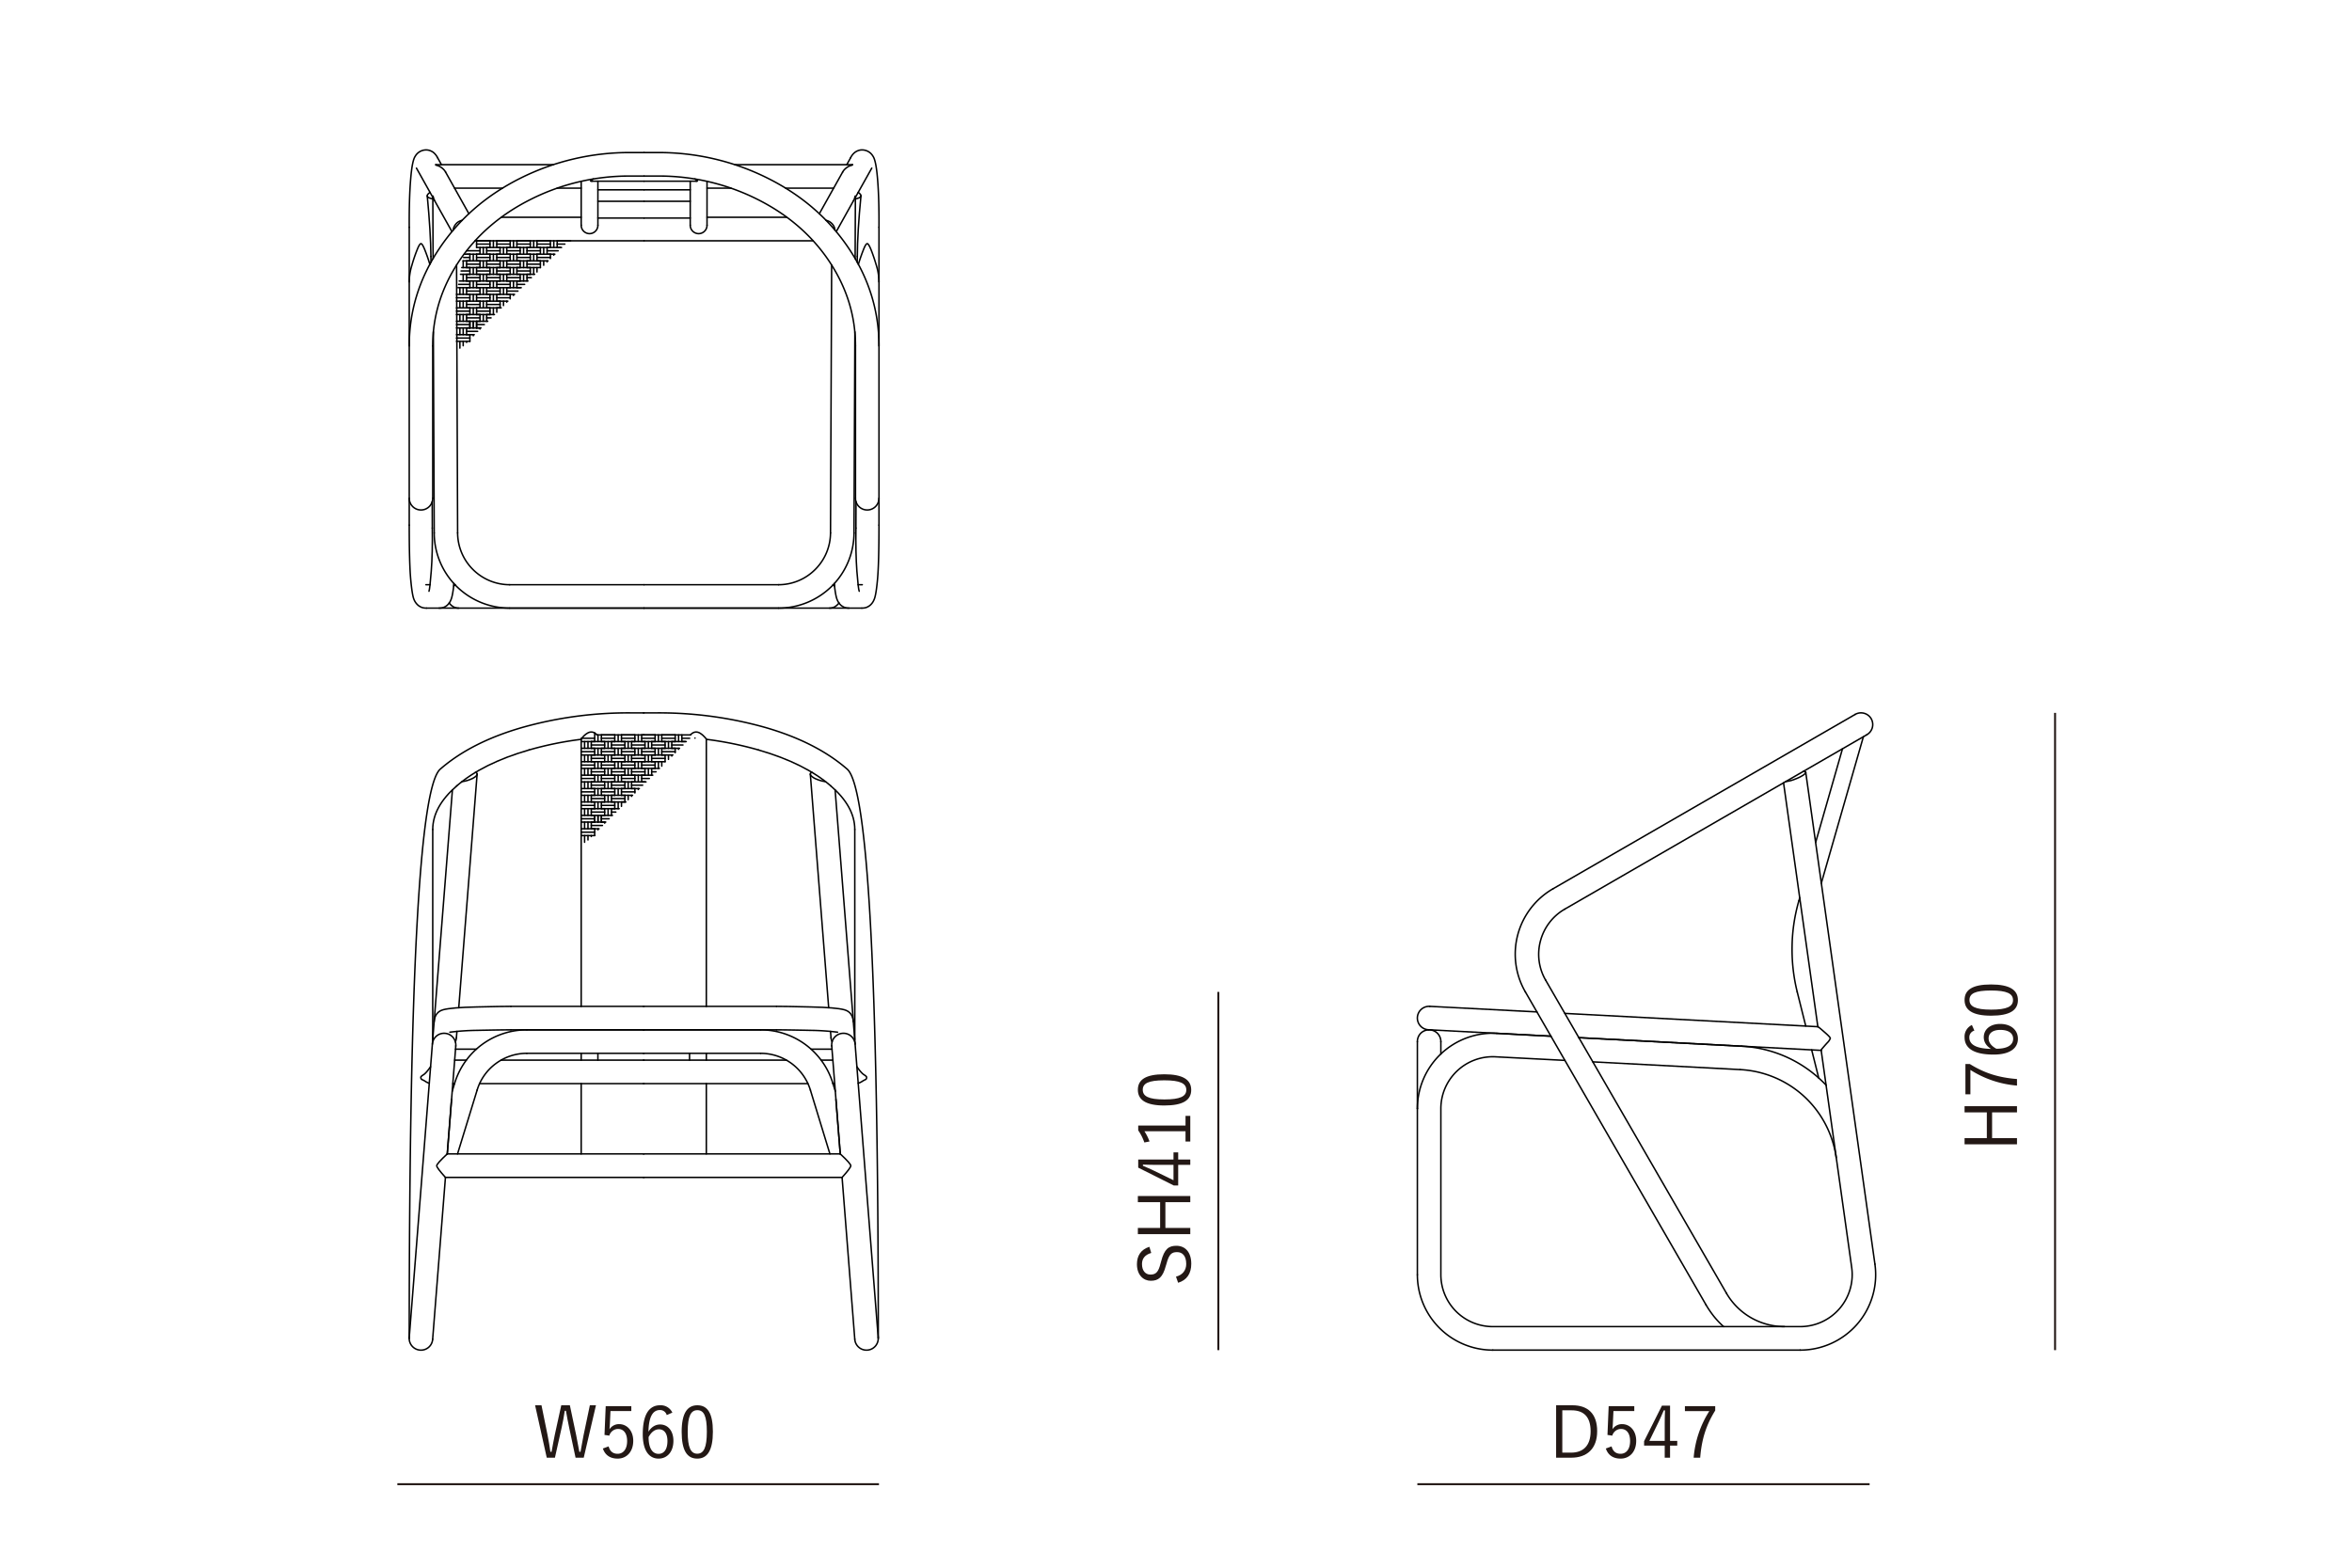<?xml version="1.0" encoding="UTF-8"?> <svg xmlns="http://www.w3.org/2000/svg" id="レイヤー_1" data-name="レイヤー 1" viewBox="0 0 1499.999 1000"><defs><style>.cls-1,.cls-2{fill:none;}.cls-1{stroke:#000;stroke-linecap:round;stroke-linejoin:round;stroke-width:0.945px;}.cls-2{stroke:#231815;stroke-miterlimit:10;stroke-width:1.26px;}.cls-3{fill:#231815;}</style></defs><line class="cls-1" x1="276.922" y1="340.01" x2="276.367" y2="211.697"></line><line class="cls-1" x1="276.2" y1="164.969" x2="276.034" y2="125.897"></line><path class="cls-1" d="M276.922,340.01a48.054,48.054,0,0,0,14.152,33.909h0a48.243,48.243,0,0,0,33.964,13.985h0"></path><line class="cls-1" x1="410.727" y1="387.904" x2="325.039" y2="387.904"></line><line class="cls-1" x1="291.851" y1="339.954" x2="291.185" y2="169.13"></line><path class="cls-1" d="M291.851,339.954a33.07,33.07,0,0,0,9.767,23.309h0a33.13,33.13,0,0,0,23.421,9.713h0"></path><line class="cls-1" x1="410.727" y1="372.975" x2="325.039" y2="372.975"></line><line class="cls-1" x1="303.007" y1="153.591" x2="410.727" y2="153.591"></line><line class="cls-1" x1="319.822" y1="138.606" x2="370.658" y2="138.606"></line><path class="cls-1" d="M275.978,220.632q0-28.748,16.705-53.889,16.76-25.085,46.119-39.736a139.305,139.305,0,0,1,63.379-14.707h8.546"></path><path class="cls-1" d="M260.994,220.632q0-33.298,19.091-61.935,19.092-28.637,51.781-45.009a155.06,155.06,0,0,1,70.316-16.372h8.546"></path><line class="cls-1" x1="260.994" y1="144.989" x2="260.994" y2="334.959"></line><path class="cls-1" d="M260.994,334.959q0,24.363.944,34.687.943,10.322,2.164,12.93a9.578,9.578,0,0,0,2.663,3.608,8.778,8.778,0,0,0,2.553,1.388h0a10.128,10.128,0,0,0,2.664.333h0"></path><line class="cls-1" x1="271.983" y1="387.904" x2="410.727" y2="387.904"></line><path class="cls-1" d="M289.52,372.254q-.832,8.046-1.998,10.488a8.769,8.769,0,0,1-2.442,3.441,8.089,8.089,0,0,1-2.498,1.388h0a9.287,9.287,0,0,1-2.553.333h0"></path><line class="cls-1" x1="275.978" y1="220.632" x2="275.978" y2="317.809"></line><path class="cls-1" d="M260.994,317.809a7.492,7.492,0,0,0,7.493,7.492h0a7.492,7.492,0,0,0,7.492-7.492h0"></path><line class="cls-1" x1="275.646" y1="320.03" x2="275.7" y2="336.846"></line><path class="cls-1" d="M275.7,336.846q.222,15.873-.665,27.416h0q-.889,11.49-1.443,12.876h0"></path><line class="cls-1" x1="271.65" y1="372.975" x2="274.258" y2="372.975"></line><path class="cls-1" d="M260.994,144.989q-.11-18.481.888-30.469.944-12.043,2.941-14.874a8.064,8.064,0,0,1,4.274-3.552,7.895,7.895,0,0,1,4.051-.333,8.446,8.446,0,0,1,3.219,1.443h0a10.497,10.497,0,0,1,2.663,3.33h0"></path><line class="cls-1" x1="279.03" y1="100.535" x2="281.528" y2="105.03"></line><line class="cls-1" x1="284.191" y1="109.803" x2="299.066" y2="136.387"></line><line class="cls-1" x1="265.6" y1="107.25" x2="276.034" y2="125.897"></line><line class="cls-1" x1="277.144" y1="127.951" x2="288.244" y2="147.764"></line><path class="cls-1" d="M260.994,179.785a36.559,36.559,0,0,1,1.665-10.489,98.088,98.088,0,0,1,3.275-9.711q1.608-4.164,2.552-4.162.889,0,2.553,4.217h0q1.666,4.218,3.108,8.991h0"></path><line class="cls-1" x1="274.869" y1="167.243" x2="274.813" y2="163.581"></line><path class="cls-1" d="M274.813,163.581q-.111-15.263-2.332-38.683h0"></path><line class="cls-1" x1="352.899" y1="105.03" x2="277.921" y2="105.03"></line><path class="cls-1" d="M277.921,105.03q0,.277.555.444a6.96,6.96,0,0,1,1.499.5,9.198,9.198,0,0,1,2.22,1.443h0a8.084,8.084,0,0,1,1.997,2.386h0"></path><path class="cls-1" d="M276.034,126.896a11.772,11.772,0,0,1-2.387-.722,2.906,2.906,0,0,1-.944-.666,1.194,1.194,0,0,1-.222-.666,1.62,1.62,0,0,1,.334-.832h0a5.844,5.844,0,0,1,1.443-1.276h0"></path><path class="cls-1" d="M276.034,125.897c0-.628.017-.906.055-.832a4.36,4.36,0,0,1,.388,1.11h0a6.994,6.994,0,0,0,.721,1.832h0"></path><path class="cls-1" d="M289.021,146.764a7.043,7.043,0,0,1,.943-2.774,8.041,8.041,0,0,1,1.887-2.165h0a7.89,7.89,0,0,1,2.885-1.276h0"></path><line class="cls-1" x1="370.658" y1="115.685" x2="370.658" y2="143.657"></line><line class="cls-1" x1="381.314" y1="115.574" x2="381.314" y2="143.657"></line><line class="cls-1" x1="320.488" y1="120.015" x2="289.908" y2="120.015"></line><path class="cls-1" d="M370.658,143.657a5.356,5.356,0,0,0,5.328,5.383h0a5.356,5.356,0,0,0,5.328-5.383h0"></path><line class="cls-1" x1="370.658" y1="120.015" x2="355.341" y2="120.015"></line><line class="cls-1" x1="410.727" y1="115.574" x2="377.429" y2="115.574"></line><line class="cls-1" x1="410.727" y1="139.106" x2="381.314" y2="139.106"></line><line class="cls-1" x1="410.727" y1="128.394" x2="381.314" y2="128.394"></line><line class="cls-1" x1="410.727" y1="121.069" x2="381.314" y2="121.069"></line><path class="cls-1" d="M377.429,115.574c-.519,0-.777-.055-.777-.165,0-.149.166-.315.499-.5h0a11.628,11.628,0,0,0,1.222-.721h0"></path><path class="cls-1" d="M292.517,387.904a6.89,6.89,0,0,1-3.551-.944h0a8.925,8.925,0,0,1-2.498-2.331h0"></path><line class="cls-1" x1="289.464" y1="372.975" x2="290.13" y2="372.975"></line><path class="cls-1" d="M289.354,373.752a4.504,4.504,0,0,1,1.11-.499h0"></path><line class="cls-1" x1="544.645" y1="340.01" x2="545.2" y2="211.697"></line><line class="cls-1" x1="545.366" y1="164.969" x2="545.533" y2="125.897"></line><path class="cls-1" d="M496.528,387.904a48.244,48.244,0,0,0,33.965-13.985h0a48.06,48.06,0,0,0,14.152-33.909h0"></path><line class="cls-1" x1="410.783" y1="387.904" x2="496.528" y2="387.904"></line><line class="cls-1" x1="529.661" y1="339.954" x2="530.382" y2="169.13"></line><path class="cls-1" d="M496.528,372.975a32.938,32.938,0,0,0,23.365-9.713h0a33.076,33.076,0,0,0,9.767-23.309h0"></path><line class="cls-1" x1="410.783" y1="372.975" x2="496.528" y2="372.975"></line><line class="cls-1" x1="518.505" y1="153.591" x2="410.783" y2="153.591"></line><line class="cls-1" x1="501.745" y1="138.606" x2="450.91" y2="138.606"></line><path class="cls-1" d="M545.588,220.632q0-28.748-16.704-53.889-16.761-25.085-46.119-39.736a139.525,139.525,0,0,0-63.379-14.707H410.783"></path><path class="cls-1" d="M560.573,220.632q0-33.298-19.091-61.935-19.092-28.637-51.836-45.009a154.718,154.718,0,0,0-70.26-16.372H410.783"></path><line class="cls-1" x1="560.573" y1="144.989" x2="560.573" y2="334.959"></line><path class="cls-1" d="M560.573,334.959q0,24.363-.943,34.687-.943,10.322-2.22,12.93a9.156,9.156,0,0,1-2.608,3.608,8.751,8.751,0,0,1-2.552,1.388h0a10.119,10.119,0,0,1-2.664.333h0"></path><line class="cls-1" x1="549.585" y1="387.904" x2="410.783" y2="387.904"></line><path class="cls-1" d="M532.047,372.254q.832,8.046,1.942,10.488a9.574,9.574,0,0,0,2.442,3.441,9.037,9.037,0,0,0,2.497,1.388h0a9.895,9.895,0,0,0,2.608.333h0"></path><line class="cls-1" x1="545.588" y1="220.632" x2="545.588" y2="317.809"></line><path class="cls-1" d="M545.588,317.809a7.493,7.493,0,0,0,7.492,7.492h0a7.492,7.492,0,0,0,7.493-7.492h0"></path><line class="cls-1" x1="545.922" y1="320.03" x2="545.866" y2="336.846"></line><path class="cls-1" d="M545.866,336.846q-.222,15.873.611,27.416h0q.887,11.49,1.498,12.876h0"></path><line class="cls-1" x1="549.917" y1="372.975" x2="547.254" y2="372.975"></line><path class="cls-1" d="M560.573,144.989q.111-18.481-.887-30.469-.944-12.043-2.942-14.874a8.032,8.032,0,0,0-8.381-3.885,8.466,8.466,0,0,0-3.163,1.443h0a9.588,9.588,0,0,0-2.664,3.33h0"></path><line class="cls-1" x1="542.536" y1="100.535" x2="540.039" y2="105.03"></line><line class="cls-1" x1="537.375" y1="109.803" x2="522.502" y2="136.387"></line><line class="cls-1" x1="555.967" y1="107.25" x2="545.533" y2="125.897"></line><line class="cls-1" x1="544.368" y1="127.951" x2="533.323" y2="147.764"></line><path class="cls-1" d="M560.573,179.785a36.54,36.54,0,0,0-1.665-10.489q-1.665-5.605-3.274-9.711-1.666-4.164-2.554-4.162-.942,0-2.552,4.217h0q-1.665,4.218-3.107,8.991h0"></path><line class="cls-1" x1="546.643" y1="167.243" x2="546.754" y2="163.581"></line><path class="cls-1" d="M546.754,163.581q.055-15.263,2.33-38.683h0"></path><line class="cls-1" x1="468.668" y1="105.03" x2="543.646" y2="105.03"></line><path class="cls-1" d="M543.646,105.03q0,.277-.61.444a8.603,8.603,0,0,0-1.499.5,9.839,9.839,0,0,0-2.164,1.443h0a8.095,8.095,0,0,0-1.998,2.386h0"></path><path class="cls-1" d="M545.533,126.896a11.78,11.78,0,0,0,2.386-.722,2.267,2.267,0,0,0,.888-.666,1.042,1.042,0,0,0,.277-.666,1.61,1.61,0,0,0-.332-.832h0a5.853,5.853,0,0,0-1.443-1.276h0"></path><path class="cls-1" d="M545.533,125.897q0-.942-.111-.832-.056.111-.333,1.11h0a7.018,7.018,0,0,1-.722,1.832h0"></path><path class="cls-1" d="M532.491,146.764a6.453,6.453,0,0,0-.889-2.774,7.628,7.628,0,0,0-1.942-2.165h0a7.362,7.362,0,0,0-2.831-1.276h0"></path><line class="cls-1" x1="450.91" y1="115.685" x2="450.91" y2="143.657"></line><line class="cls-1" x1="440.198" y1="115.574" x2="440.198" y2="143.657"></line><line class="cls-1" x1="501.024" y1="120.015" x2="531.658" y2="120.015"></line><path class="cls-1" d="M440.198,143.657a5.383,5.383,0,0,0,5.383,5.383h0a5.357,5.357,0,0,0,5.329-5.383h0"></path><line class="cls-1" x1="450.91" y1="120.015" x2="466.171" y2="120.015"></line><line class="cls-1" x1="410.783" y1="115.574" x2="444.083" y2="115.574"></line><line class="cls-1" x1="410.783" y1="139.106" x2="440.198" y2="139.106"></line><line class="cls-1" x1="410.783" y1="128.394" x2="440.198" y2="128.394"></line><line class="cls-1" x1="410.783" y1="121.069" x2="440.198" y2="121.069"></line><path class="cls-1" d="M444.083,115.574q.832,0,.833-.165c0-.149-.185-.315-.556-.5h0q-.499-.277-1.165-.721h0"></path><path class="cls-1" d="M528.995,387.904a6.703,6.703,0,0,0,3.551-.944h0a9.714,9.714,0,0,0,2.553-2.331h0"></path><line class="cls-1" x1="532.103" y1="372.975" x2="531.436" y2="372.975"></line><path class="cls-1" d="M532.213,373.752a6.176,6.176,0,0,0-1.11-.499h0"></path><line class="cls-1" x1="295.403" y1="166.411" x2="295.403" y2="170.685"></line><line class="cls-1" x1="297.567" y1="166.411" x2="297.567" y2="170.685"></line><line class="cls-1" x1="295.291" y1="166.411" x2="299.676" y2="166.411"></line><line class="cls-1" x1="295.68" y1="164.246" x2="299.676" y2="164.246"></line><line class="cls-1" x1="296.124" y1="162.137" x2="299.676" y2="162.137"></line><line class="cls-1" x1="295.403" y1="174.958" x2="295.403" y2="179.231"></line><line class="cls-1" x1="297.567" y1="174.958" x2="297.567" y2="179.231"></line><line class="cls-1" x1="293.682" y1="174.958" x2="299.676" y2="174.958"></line><line class="cls-1" x1="294.071" y1="172.848" x2="299.676" y2="172.848"></line><line class="cls-1" x1="294.515" y1="170.685" x2="299.676" y2="170.685"></line><line class="cls-1" x1="293.294" y1="183.504" x2="293.294" y2="187.778"></line><line class="cls-1" x1="295.403" y1="183.504" x2="295.403" y2="187.778"></line><line class="cls-1" x1="297.567" y1="183.504" x2="297.567" y2="187.778"></line><line class="cls-1" x1="292.073" y1="183.504" x2="299.676" y2="183.504"></line><line class="cls-1" x1="292.517" y1="181.395" x2="299.676" y2="181.395"></line><line class="cls-1" x1="292.906" y1="179.231" x2="299.676" y2="179.231"></line><line class="cls-1" x1="293.294" y1="192.106" x2="293.294" y2="196.381"></line><line class="cls-1" x1="295.403" y1="192.106" x2="295.403" y2="196.381"></line><line class="cls-1" x1="297.567" y1="192.106" x2="297.567" y2="196.381"></line><line class="cls-1" x1="291.129" y1="192.106" x2="299.676" y2="192.106"></line><line class="cls-1" x1="291.129" y1="189.942" x2="299.676" y2="189.942"></line><line class="cls-1" x1="291.129" y1="187.778" x2="299.676" y2="187.778"></line><line class="cls-1" x1="293.294" y1="200.654" x2="293.294" y2="204.926"></line><line class="cls-1" x1="295.403" y1="200.654" x2="295.403" y2="204.926"></line><line class="cls-1" x1="297.567" y1="200.654" x2="297.567" y2="204.926"></line><line class="cls-1" x1="291.129" y1="200.654" x2="299.676" y2="200.654"></line><line class="cls-1" x1="291.129" y1="198.489" x2="299.676" y2="198.489"></line><line class="cls-1" x1="291.129" y1="196.381" x2="299.676" y2="196.381"></line><line class="cls-1" x1="299.676" y1="162.137" x2="299.676" y2="166.411"></line><line class="cls-1" x1="301.841" y1="162.137" x2="301.841" y2="166.411"></line><line class="cls-1" x1="303.95" y1="162.137" x2="303.95" y2="166.411"></line><line class="cls-1" x1="297.567" y1="162.137" x2="306.114" y2="162.137"></line><line class="cls-1" x1="297.567" y1="159.973" x2="306.114" y2="159.973"></line><line class="cls-1" x1="299.676" y1="170.685" x2="299.676" y2="174.958"></line><line class="cls-1" x1="301.841" y1="170.685" x2="301.841" y2="174.958"></line><line class="cls-1" x1="303.95" y1="170.685" x2="303.95" y2="174.958"></line><line class="cls-1" x1="297.567" y1="170.685" x2="306.114" y2="170.685"></line><line class="cls-1" x1="297.567" y1="168.52" x2="306.114" y2="168.52"></line><line class="cls-1" x1="297.567" y1="166.411" x2="306.114" y2="166.411"></line><line class="cls-1" x1="299.676" y1="179.231" x2="299.676" y2="183.504"></line><line class="cls-1" x1="301.841" y1="179.231" x2="301.841" y2="183.504"></line><line class="cls-1" x1="303.95" y1="179.231" x2="303.95" y2="183.504"></line><line class="cls-1" x1="297.567" y1="179.231" x2="306.114" y2="179.231"></line><line class="cls-1" x1="297.567" y1="177.123" x2="306.114" y2="177.123"></line><line class="cls-1" x1="297.567" y1="174.958" x2="306.114" y2="174.958"></line><line class="cls-1" x1="299.676" y1="187.778" x2="299.676" y2="192.106"></line><line class="cls-1" x1="301.841" y1="187.778" x2="301.841" y2="192.106"></line><line class="cls-1" x1="303.95" y1="187.778" x2="303.95" y2="192.106"></line><line class="cls-1" x1="297.567" y1="187.778" x2="306.114" y2="187.778"></line><line class="cls-1" x1="297.567" y1="185.669" x2="306.114" y2="185.669"></line><line class="cls-1" x1="297.567" y1="183.504" x2="306.114" y2="183.504"></line><line class="cls-1" x1="299.676" y1="196.381" x2="299.676" y2="200.654"></line><line class="cls-1" x1="301.841" y1="196.381" x2="301.841" y2="200.654"></line><line class="cls-1" x1="303.95" y1="196.381" x2="303.95" y2="200.654"></line><line class="cls-1" x1="297.567" y1="196.381" x2="306.114" y2="196.381"></line><line class="cls-1" x1="297.567" y1="194.214" x2="306.114" y2="194.214"></line><line class="cls-1" x1="297.567" y1="192.106" x2="306.114" y2="192.106"></line><line class="cls-1" x1="299.676" y1="204.926" x2="299.676" y2="209.2"></line><line class="cls-1" x1="301.841" y1="204.926" x2="301.841" y2="209.2"></line><line class="cls-1" x1="303.95" y1="204.926" x2="303.95" y2="209.2"></line><line class="cls-1" x1="297.567" y1="204.926" x2="306.114" y2="204.926"></line><line class="cls-1" x1="297.567" y1="202.761" x2="306.114" y2="202.761"></line><line class="cls-1" x1="297.567" y1="200.654" x2="306.114" y2="200.654"></line><line class="cls-1" x1="306.114" y1="157.865" x2="306.114" y2="162.137"></line><line class="cls-1" x1="308.223" y1="157.865" x2="308.223" y2="162.137"></line><line class="cls-1" x1="310.387" y1="157.865" x2="310.387" y2="162.137"></line><line class="cls-1" x1="303.95" y1="157.865" x2="312.497" y2="157.865"></line><line class="cls-1" x1="303.95" y1="155.7" x2="312.497" y2="155.7"></line><line class="cls-1" x1="303.95" y1="153.591" x2="312.497" y2="153.591"></line><line class="cls-1" x1="306.114" y1="166.411" x2="306.114" y2="170.685"></line><line class="cls-1" x1="308.223" y1="166.411" x2="308.223" y2="170.685"></line><line class="cls-1" x1="310.387" y1="166.411" x2="310.387" y2="170.685"></line><line class="cls-1" x1="303.95" y1="166.411" x2="312.497" y2="166.411"></line><line class="cls-1" x1="303.95" y1="164.246" x2="312.497" y2="164.246"></line><line class="cls-1" x1="303.95" y1="162.137" x2="312.497" y2="162.137"></line><line class="cls-1" x1="306.114" y1="174.958" x2="306.114" y2="179.231"></line><line class="cls-1" x1="308.223" y1="174.958" x2="308.223" y2="179.231"></line><line class="cls-1" x1="310.387" y1="174.958" x2="310.387" y2="179.231"></line><line class="cls-1" x1="303.95" y1="174.958" x2="312.497" y2="174.958"></line><line class="cls-1" x1="303.95" y1="172.848" x2="312.497" y2="172.848"></line><line class="cls-1" x1="303.95" y1="170.685" x2="312.497" y2="170.685"></line><line class="cls-1" x1="306.114" y1="183.504" x2="306.114" y2="187.778"></line><line class="cls-1" x1="308.223" y1="183.504" x2="308.223" y2="187.778"></line><line class="cls-1" x1="310.387" y1="183.504" x2="310.387" y2="187.778"></line><line class="cls-1" x1="303.95" y1="183.504" x2="312.497" y2="183.504"></line><line class="cls-1" x1="303.95" y1="181.395" x2="312.497" y2="181.395"></line><line class="cls-1" x1="303.95" y1="179.231" x2="312.497" y2="179.231"></line><line class="cls-1" x1="306.114" y1="192.106" x2="306.114" y2="196.381"></line><line class="cls-1" x1="308.223" y1="192.106" x2="308.223" y2="196.381"></line><line class="cls-1" x1="310.387" y1="192.106" x2="310.387" y2="196.381"></line><line class="cls-1" x1="303.95" y1="192.106" x2="312.497" y2="192.106"></line><line class="cls-1" x1="303.95" y1="189.942" x2="312.497" y2="189.942"></line><line class="cls-1" x1="303.95" y1="187.778" x2="312.497" y2="187.778"></line><line class="cls-1" x1="306.114" y1="200.654" x2="306.114" y2="204.926"></line><line class="cls-1" x1="308.223" y1="200.654" x2="308.223" y2="204.926"></line><line class="cls-1" x1="310.387" y1="200.654" x2="310.387" y2="204.926"></line><line class="cls-1" x1="303.95" y1="200.654" x2="312.497" y2="200.654"></line><line class="cls-1" x1="303.95" y1="198.489" x2="312.497" y2="198.489"></line><line class="cls-1" x1="303.95" y1="196.381" x2="312.497" y2="196.381"></line><line class="cls-1" x1="312.497" y1="162.137" x2="312.497" y2="166.411"></line><line class="cls-1" x1="314.66" y1="162.137" x2="314.66" y2="166.411"></line><line class="cls-1" x1="316.825" y1="162.137" x2="316.825" y2="166.411"></line><line class="cls-1" x1="310.387" y1="162.137" x2="318.933" y2="162.137"></line><line class="cls-1" x1="310.387" y1="159.973" x2="318.933" y2="159.973"></line><line class="cls-1" x1="310.387" y1="157.865" x2="318.933" y2="157.865"></line><line class="cls-1" x1="312.497" y1="170.685" x2="312.497" y2="174.958"></line><line class="cls-1" x1="314.66" y1="170.685" x2="314.66" y2="174.958"></line><line class="cls-1" x1="316.825" y1="170.685" x2="316.825" y2="174.958"></line><line class="cls-1" x1="310.387" y1="170.685" x2="318.933" y2="170.685"></line><line class="cls-1" x1="310.387" y1="168.52" x2="318.933" y2="168.52"></line><line class="cls-1" x1="310.387" y1="166.411" x2="318.933" y2="166.411"></line><line class="cls-1" x1="312.497" y1="179.231" x2="312.497" y2="183.504"></line><line class="cls-1" x1="314.66" y1="179.231" x2="314.66" y2="183.504"></line><line class="cls-1" x1="316.825" y1="179.231" x2="316.825" y2="183.504"></line><line class="cls-1" x1="310.387" y1="179.231" x2="318.933" y2="179.231"></line><line class="cls-1" x1="310.387" y1="177.123" x2="318.933" y2="177.123"></line><line class="cls-1" x1="310.387" y1="174.958" x2="318.933" y2="174.958"></line><line class="cls-1" x1="312.497" y1="187.778" x2="312.497" y2="192.106"></line><line class="cls-1" x1="314.66" y1="187.778" x2="314.66" y2="192.106"></line><line class="cls-1" x1="316.825" y1="187.778" x2="316.825" y2="192.106"></line><line class="cls-1" x1="310.387" y1="187.778" x2="318.933" y2="187.778"></line><line class="cls-1" x1="310.387" y1="185.669" x2="318.933" y2="185.669"></line><line class="cls-1" x1="310.387" y1="183.504" x2="318.933" y2="183.504"></line><line class="cls-1" x1="312.497" y1="196.381" x2="312.497" y2="200.654"></line><line class="cls-1" x1="314.66" y1="196.381" x2="314.66" y2="200.654"></line><line class="cls-1" x1="316.825" y1="196.381" x2="316.825" y2="199.156"></line><line class="cls-1" x1="310.387" y1="196.381" x2="318.933" y2="196.381"></line><line class="cls-1" x1="310.387" y1="194.214" x2="318.933" y2="194.214"></line><line class="cls-1" x1="310.387" y1="192.106" x2="318.933" y2="192.106"></line><line class="cls-1" x1="310.387" y1="202.761" x2="313.161" y2="202.761"></line><line class="cls-1" x1="310.387" y1="200.654" x2="315.327" y2="200.654"></line><line class="cls-1" x1="318.933" y1="157.865" x2="318.933" y2="162.137"></line><line class="cls-1" x1="321.099" y1="157.865" x2="321.099" y2="162.137"></line><line class="cls-1" x1="323.207" y1="157.865" x2="323.207" y2="162.137"></line><line class="cls-1" x1="316.825" y1="157.865" x2="325.371" y2="157.865"></line><line class="cls-1" x1="316.825" y1="155.7" x2="325.371" y2="155.7"></line><line class="cls-1" x1="316.825" y1="153.591" x2="325.371" y2="153.591"></line><line class="cls-1" x1="318.933" y1="166.411" x2="318.933" y2="170.685"></line><line class="cls-1" x1="321.099" y1="166.411" x2="321.099" y2="170.685"></line><line class="cls-1" x1="323.207" y1="166.411" x2="323.207" y2="170.685"></line><line class="cls-1" x1="316.825" y1="166.411" x2="325.371" y2="166.411"></line><line class="cls-1" x1="316.825" y1="164.246" x2="325.371" y2="164.246"></line><line class="cls-1" x1="316.825" y1="162.137" x2="325.371" y2="162.137"></line><line class="cls-1" x1="318.933" y1="174.958" x2="318.933" y2="179.231"></line><line class="cls-1" x1="321.099" y1="174.958" x2="321.099" y2="179.231"></line><line class="cls-1" x1="323.207" y1="174.958" x2="323.207" y2="179.231"></line><line class="cls-1" x1="316.825" y1="174.958" x2="325.371" y2="174.958"></line><line class="cls-1" x1="316.825" y1="172.848" x2="325.371" y2="172.848"></line><line class="cls-1" x1="316.825" y1="170.685" x2="325.371" y2="170.685"></line><line class="cls-1" x1="318.933" y1="183.504" x2="318.933" y2="187.778"></line><line class="cls-1" x1="321.099" y1="183.504" x2="321.099" y2="187.778"></line><line class="cls-1" x1="323.207" y1="183.504" x2="323.207" y2="187.778"></line><line class="cls-1" x1="316.825" y1="183.504" x2="325.371" y2="183.504"></line><line class="cls-1" x1="316.825" y1="181.395" x2="325.371" y2="181.395"></line><line class="cls-1" x1="316.825" y1="179.231" x2="325.371" y2="179.231"></line><line class="cls-1" x1="318.933" y1="192.106" x2="318.933" y2="196.381"></line><line class="cls-1" x1="321.099" y1="192.106" x2="321.099" y2="194.881"></line><line class="cls-1" x1="323.207" y1="192.106" x2="323.207" y2="192.717"></line><line class="cls-1" x1="316.825" y1="192.106" x2="323.873" y2="192.106"></line><line class="cls-1" x1="316.825" y1="189.942" x2="325.371" y2="189.942"></line><line class="cls-1" x1="316.825" y1="187.778" x2="325.371" y2="187.778"></line><line class="cls-1" x1="316.825" y1="196.381" x2="319.6" y2="196.381"></line><line class="cls-1" x1="325.371" y1="162.137" x2="325.371" y2="166.411"></line><line class="cls-1" x1="327.48" y1="162.137" x2="327.48" y2="166.411"></line><line class="cls-1" x1="329.645" y1="162.137" x2="329.645" y2="166.411"></line><line class="cls-1" x1="323.207" y1="162.137" x2="331.754" y2="162.137"></line><line class="cls-1" x1="323.207" y1="159.973" x2="331.754" y2="159.973"></line><line class="cls-1" x1="323.207" y1="157.865" x2="331.754" y2="157.865"></line><line class="cls-1" x1="325.371" y1="170.685" x2="325.371" y2="174.958"></line><line class="cls-1" x1="327.48" y1="170.685" x2="327.48" y2="174.958"></line><line class="cls-1" x1="329.645" y1="170.685" x2="329.645" y2="174.958"></line><line class="cls-1" x1="323.207" y1="170.685" x2="331.754" y2="170.685"></line><line class="cls-1" x1="323.207" y1="168.52" x2="331.754" y2="168.52"></line><line class="cls-1" x1="323.207" y1="166.411" x2="331.754" y2="166.411"></line><line class="cls-1" x1="325.371" y1="179.231" x2="325.371" y2="183.504"></line><line class="cls-1" x1="327.48" y1="179.231" x2="327.48" y2="183.504"></line><line class="cls-1" x1="329.645" y1="179.231" x2="329.645" y2="183.504"></line><line class="cls-1" x1="323.207" y1="179.231" x2="331.754" y2="179.231"></line><line class="cls-1" x1="323.207" y1="177.123" x2="331.754" y2="177.123"></line><line class="cls-1" x1="323.207" y1="174.958" x2="331.754" y2="174.958"></line><line class="cls-1" x1="325.371" y1="187.778" x2="325.371" y2="190.608"></line><line class="cls-1" x1="327.48" y1="187.778" x2="327.48" y2="188.443"></line><line class="cls-1" x1="323.207" y1="187.778" x2="328.147" y2="187.778"></line><line class="cls-1" x1="323.207" y1="185.669" x2="330.311" y2="185.669"></line><line class="cls-1" x1="323.207" y1="183.504" x2="331.754" y2="183.504"></line><line class="cls-1" x1="331.754" y1="157.865" x2="331.754" y2="162.137"></line><line class="cls-1" x1="333.919" y1="157.865" x2="333.919" y2="162.137"></line><line class="cls-1" x1="336.083" y1="157.865" x2="336.083" y2="162.137"></line><line class="cls-1" x1="329.645" y1="157.865" x2="338.191" y2="157.865"></line><line class="cls-1" x1="329.645" y1="155.7" x2="338.191" y2="155.7"></line><line class="cls-1" x1="329.645" y1="153.591" x2="338.191" y2="153.591"></line><line class="cls-1" x1="331.754" y1="166.411" x2="331.754" y2="170.685"></line><line class="cls-1" x1="333.919" y1="166.411" x2="333.919" y2="170.685"></line><line class="cls-1" x1="336.083" y1="166.411" x2="336.083" y2="170.685"></line><line class="cls-1" x1="329.645" y1="166.411" x2="338.191" y2="166.411"></line><line class="cls-1" x1="329.645" y1="164.246" x2="338.191" y2="164.246"></line><line class="cls-1" x1="329.645" y1="162.137" x2="338.191" y2="162.137"></line><line class="cls-1" x1="331.754" y1="174.958" x2="331.754" y2="179.231"></line><line class="cls-1" x1="333.919" y1="174.958" x2="333.919" y2="179.231"></line><line class="cls-1" x1="336.083" y1="174.958" x2="336.083" y2="179.231"></line><line class="cls-1" x1="329.645" y1="174.958" x2="338.191" y2="174.958"></line><line class="cls-1" x1="329.645" y1="172.848" x2="338.191" y2="172.848"></line><line class="cls-1" x1="329.645" y1="170.685" x2="338.191" y2="170.685"></line><line class="cls-1" x1="329.645" y1="183.504" x2="332.42" y2="183.504"></line><line class="cls-1" x1="329.645" y1="181.395" x2="334.585" y2="181.395"></line><line class="cls-1" x1="329.645" y1="179.231" x2="336.693" y2="179.231"></line><line class="cls-1" x1="338.191" y1="162.137" x2="338.191" y2="166.411"></line><line class="cls-1" x1="340.356" y1="162.137" x2="340.356" y2="166.411"></line><line class="cls-1" x1="342.466" y1="162.137" x2="342.466" y2="166.411"></line><line class="cls-1" x1="336.083" y1="162.137" x2="344.629" y2="162.137"></line><line class="cls-1" x1="336.083" y1="159.973" x2="344.629" y2="159.973"></line><line class="cls-1" x1="336.083" y1="157.865" x2="344.629" y2="157.865"></line><line class="cls-1" x1="338.191" y1="170.685" x2="338.191" y2="174.958"></line><line class="cls-1" x1="340.356" y1="170.685" x2="340.356" y2="174.958"></line><line class="cls-1" x1="342.466" y1="170.685" x2="342.466" y2="173.46"></line><line class="cls-1" x1="336.083" y1="170.685" x2="344.629" y2="170.685"></line><line class="cls-1" x1="336.083" y1="168.52" x2="344.629" y2="168.52"></line><line class="cls-1" x1="336.083" y1="166.411" x2="344.629" y2="166.411"></line><line class="cls-1" x1="336.083" y1="177.123" x2="338.858" y2="177.123"></line><line class="cls-1" x1="336.083" y1="174.958" x2="340.967" y2="174.958"></line><line class="cls-1" x1="303.95" y1="153.591" x2="303.95" y2="157.865"></line><line class="cls-1" x1="312.497" y1="153.591" x2="312.497" y2="157.865"></line><line class="cls-1" x1="314.66" y1="153.591" x2="314.66" y2="157.865"></line><line class="cls-1" x1="316.825" y1="153.591" x2="316.825" y2="157.865"></line><line class="cls-1" x1="325.371" y1="153.591" x2="325.371" y2="157.865"></line><line class="cls-1" x1="327.48" y1="153.591" x2="327.48" y2="157.865"></line><line class="cls-1" x1="329.645" y1="153.591" x2="329.645" y2="157.865"></line><line class="cls-1" x1="338.191" y1="153.591" x2="338.191" y2="157.865"></line><line class="cls-1" x1="340.356" y1="153.591" x2="340.356" y2="157.865"></line><line class="cls-1" x1="342.466" y1="153.591" x2="342.466" y2="157.865"></line><line class="cls-1" x1="293.294" y1="209.2" x2="293.294" y2="213.473"></line><line class="cls-1" x1="295.403" y1="209.2" x2="295.403" y2="213.473"></line><line class="cls-1" x1="297.567" y1="209.2" x2="297.567" y2="213.473"></line><line class="cls-1" x1="291.129" y1="209.2" x2="299.676" y2="209.2"></line><line class="cls-1" x1="291.129" y1="207.036" x2="299.676" y2="207.036"></line><line class="cls-1" x1="291.129" y1="204.926" x2="299.676" y2="204.926"></line><line class="cls-1" x1="293.294" y1="217.746" x2="293.294" y2="222.02"></line><line class="cls-1" x1="295.403" y1="217.746" x2="295.403" y2="220.522"></line><line class="cls-1" x1="297.567" y1="217.746" x2="297.567" y2="218.413"></line><line class="cls-1" x1="291.129" y1="217.746" x2="299.676" y2="217.746"></line><line class="cls-1" x1="291.129" y1="215.637" x2="299.676" y2="215.637"></line><line class="cls-1" x1="291.129" y1="213.473" x2="299.676" y2="213.473"></line><line class="cls-1" x1="299.676" y1="213.473" x2="299.676" y2="217.746"></line><line class="cls-1" x1="301.841" y1="213.473" x2="301.841" y2="214.14"></line><line class="cls-1" x1="297.567" y1="213.473" x2="302.451" y2="213.473"></line><line class="cls-1" x1="297.567" y1="211.365" x2="304.615" y2="211.365"></line><line class="cls-1" x1="297.567" y1="209.2" x2="306.114" y2="209.2"></line><line class="cls-1" x1="306.114" y1="209.2" x2="306.114" y2="209.866"></line><line class="cls-1" x1="303.95" y1="209.2" x2="306.724" y2="209.2"></line><line class="cls-1" x1="303.95" y1="207.036" x2="308.889" y2="207.036"></line><line class="cls-1" x1="303.95" y1="204.926" x2="311.054" y2="204.926"></line><line class="cls-1" x1="299.676" y1="204.926" x2="299.676" y2="209.2"></line><line class="cls-1" x1="301.841" y1="204.926" x2="301.841" y2="209.2"></line><line class="cls-1" x1="303.95" y1="204.926" x2="303.95" y2="209.2"></line><line class="cls-1" x1="344.629" y1="157.865" x2="344.629" y2="162.137"></line><line class="cls-1" x1="346.739" y1="157.865" x2="346.739" y2="162.137"></line><line class="cls-1" x1="348.903" y1="157.865" x2="348.903" y2="162.137"></line><line class="cls-1" x1="342.466" y1="157.865" x2="351.012" y2="157.865"></line><line class="cls-1" x1="342.466" y1="155.7" x2="351.012" y2="155.7"></line><line class="cls-1" x1="342.466" y1="153.591" x2="351.012" y2="153.591"></line><line class="cls-1" x1="344.629" y1="166.411" x2="344.629" y2="170.685"></line><line class="cls-1" x1="346.739" y1="166.411" x2="346.739" y2="169.187"></line><line class="cls-1" x1="348.903" y1="166.411" x2="348.903" y2="167.077"></line><line class="cls-1" x1="342.466" y1="166.411" x2="349.513" y2="166.411"></line><line class="cls-1" x1="342.466" y1="164.246" x2="351.012" y2="164.246"></line><line class="cls-1" x1="342.466" y1="162.137" x2="351.012" y2="162.137"></line><line class="cls-1" x1="351.012" y1="162.137" x2="351.012" y2="164.913"></line><line class="cls-1" x1="353.177" y1="162.137" x2="353.177" y2="162.748"></line><line class="cls-1" x1="348.903" y1="162.137" x2="353.842" y2="162.137"></line><line class="cls-1" x1="348.903" y1="159.973" x2="355.952" y2="159.973"></line><line class="cls-1" x1="348.903" y1="157.865" x2="357.45" y2="157.865"></line><line class="cls-1" x1="355.341" y1="157.865" x2="358.115" y2="157.865"></line><line class="cls-1" x1="355.341" y1="155.7" x2="360.224" y2="155.7"></line><line class="cls-1" x1="355.341" y1="153.591" x2="363.888" y2="153.591"></line><line class="cls-1" x1="351.012" y1="153.591" x2="351.012" y2="157.865"></line><line class="cls-1" x1="353.177" y1="153.591" x2="353.177" y2="157.865"></line><line class="cls-1" x1="355.341" y1="153.591" x2="355.341" y2="157.865"></line><path class="cls-1" d="M337.414,478.38a215.963,215.963,0,0,1,33.244-6.771h0"></path><path class="cls-1" d="M291.296,501.302q16.649-14.432,46.118-22.922h0"></path><path class="cls-1" d="M275.978,529.106q0-14.541,15.318-27.804h0"></path><line class="cls-1" x1="275.978" y1="663.19" x2="275.978" y2="529.106"></line><path class="cls-1" d="M260.994,853.77q0-346.033,19.813-363.181,19.813-17.204,52.168-26.529a248.547,248.547,0,0,1,69.207-9.323h8.546"></path><line class="cls-1" x1="260.994" y1="853.16" x2="288.52" y2="503.91"></line><line class="cls-1" x1="291.074" y1="661.967" x2="291.407" y2="657.916"></line><line class="cls-1" x1="285.246" y1="736.058" x2="287.966" y2="701.26"></line><line class="cls-1" x1="284.081" y1="751.042" x2="410.727" y2="751.042"></line><line class="cls-1" x1="285.246" y1="736.058" x2="410.727" y2="736.058"></line><line class="cls-1" x1="381.314" y1="671.903" x2="381.314" y2="676.232"></line><line class="cls-1" x1="370.658" y1="471.609" x2="370.658" y2="641.99"></line><line class="cls-1" x1="370.658" y1="671.903" x2="370.658" y2="676.232"></line><line class="cls-1" x1="370.658" y1="691.216" x2="370.658" y2="736.058"></line><line class="cls-1" x1="325.816" y1="656.917" x2="410.727" y2="656.917"></line><line class="cls-1" x1="335.972" y1="656.917" x2="410.727" y2="656.917"></line><line class="cls-1" x1="335.972" y1="671.903" x2="410.727" y2="671.903"></line><line class="cls-1" x1="325.816" y1="641.933" x2="410.727" y2="641.933"></line><path class="cls-1" d="M335.972,656.917a48.219,48.219,0,0,0-28.637,9.435h0a47.946,47.946,0,0,0-17.371,24.64h0"></path><path class="cls-1" d="M335.972,671.903a33.129,33.129,0,0,0-19.701,6.491h0a32.881,32.881,0,0,0-11.988,16.982h0"></path><path class="cls-1" d="M276.866,651.703q.499-6.161,5.772-7.604,5.326-1.443,21.311-1.777h0q16.039-.388,21.866-.389h0"></path><path class="cls-1" d="M286.911,658.416a150.57,150.57,0,0,1,17.038-1.166h0q16.039-.332,21.866-.332h0"></path><path class="cls-1" d="M290.685,667.186a7.493,7.493,0,0,0-6.882-8.049h0a7.45,7.45,0,0,0-8.047,6.883h0"></path><path class="cls-1" d="M291.074,661.967a7.751,7.751,0,0,1-.666,2.608h0"></path><line class="cls-1" x1="292.573" y1="642.822" x2="304.282" y2="493.809"></line><line class="cls-1" x1="305.837" y1="691.216" x2="410.727" y2="691.216"></line><line class="cls-1" x1="319.6" y1="676.232" x2="410.727" y2="676.232"></line><line class="cls-1" x1="288.798" y1="691.216" x2="289.853" y2="691.216"></line><line class="cls-1" x1="275.923" y1="854.326" x2="284.081" y2="751.042"></line><line class="cls-1" x1="285.246" y1="736.058" x2="290.685" y2="667.129"></line><line class="cls-1" x1="289.964" y1="676.232" x2="297.401" y2="676.232"></line><line class="cls-1" x1="290.519" y1="669.238" x2="303.839" y2="669.238"></line><path class="cls-1" d="M284.081,751.042q-5.551-6.105-5.55-7.436h0q0-1.333,6.715-7.547h0"></path><path class="cls-1" d="M274.591,680.45q-2.831,4.053-4.496,5.106-1.72,1.056-1.719,1.609a1.874,1.874,0,0,0,.221.942,1.206,1.206,0,0,0,.666.61,11.098,11.098,0,0,1,2.054,1.11h0a9.895,9.895,0,0,0,2.442,1.164h0"></path><path class="cls-1" d="M294.626,498.581a20.683,20.683,0,0,0,5.661-1.554,10.68,10.68,0,0,0,3.163-1.831q.832-.777.832-1.275a.902.902,0,0,0-.222-.778h0a2.18,2.18,0,0,0-.777-.499h0"></path><line class="cls-1" x1="380.704" y1="468.779" x2="410.727" y2="468.779"></line><path class="cls-1" d="M370.658,471.609q0-.388,1.499-1.941a11.6,11.6,0,0,1,2.885-2.22,4.634,4.634,0,0,1,2.387-.499,4.497,4.497,0,0,1,1.942.666h0a6.202,6.202,0,0,1,1.333,1.165h0"></path><path class="cls-1" d="M260.994,853.16a7.492,7.492,0,0,0,6.882,8.047h0a7.449,7.449,0,0,0,8.047-6.88h0"></path><line class="cls-1" x1="304.282" y1="695.377" x2="291.795" y2="736.058"></line><line class="cls-1" x1="289.964" y1="690.992" x2="288.41" y2="696.044"></line><path class="cls-1" d="M483.708,478.38a217.755,217.755,0,0,0-33.244-6.771h0"></path><line class="cls-1" x1="443.25" y1="470.833" x2="443.25" y2="470.833"></line><path class="cls-1" d="M529.828,501.302q-16.705-14.432-46.119-22.922h0"></path><path class="cls-1" d="M545.145,529.106q0-14.541-15.317-27.804h0"></path><line class="cls-1" x1="545.145" y1="663.19" x2="545.145" y2="529.106"></line><path class="cls-1" d="M560.129,853.77q0-346.033-19.868-363.181Q520.448,473.386,488.147,464.061a249.119,249.119,0,0,0-69.261-9.323h-8.546"></path><line class="cls-1" x1="560.074" y1="853.16" x2="532.602" y2="503.91"></line><line class="cls-1" x1="529.994" y1="661.967" x2="529.661" y2="657.916"></line><line class="cls-1" x1="535.877" y1="736.058" x2="533.101" y2="701.26"></line><line class="cls-1" x1="537.042" y1="751.042" x2="410.34" y2="751.042"></line><line class="cls-1" x1="535.877" y1="736.058" x2="410.34" y2="736.058"></line><line class="cls-1" x1="439.753" y1="671.903" x2="439.753" y2="676.232"></line><line class="cls-1" x1="450.464" y1="471.609" x2="450.464" y2="641.99"></line><line class="cls-1" x1="450.464" y1="671.903" x2="450.464" y2="676.232"></line><line class="cls-1" x1="450.464" y1="691.216" x2="450.464" y2="736.058"></line><line class="cls-1" x1="495.252" y1="656.917" x2="410.34" y2="656.917"></line><line class="cls-1" x1="485.096" y1="656.917" x2="410.34" y2="656.917"></line><line class="cls-1" x1="485.096" y1="671.903" x2="410.34" y2="671.903"></line><line class="cls-1" x1="495.252" y1="641.933" x2="410.34" y2="641.933"></line><path class="cls-1" d="M531.159,690.992a48.246,48.246,0,0,0-17.427-24.64h0a48.217,48.217,0,0,0-28.637-9.435h0"></path><path class="cls-1" d="M516.841,695.377a33.29,33.29,0,0,0-11.988-16.982h0a33.379,33.379,0,0,0-19.757-6.491h0"></path><path class="cls-1" d="M544.201,651.703q-.445-6.161-5.772-7.604-5.328-1.443-21.312-1.777h0q-15.984-.388-21.865-.389h0"></path><path class="cls-1" d="M534.157,658.416a149.26,149.26,0,0,0-17.039-1.166h0q-15.984-.332-21.865-.332h0"></path><path class="cls-1" d="M545.366,666.02a7.485,7.485,0,0,0-8.046-6.883h0a7.451,7.451,0,0,0-6.882,8.049h0"></path><path class="cls-1" d="M529.994,661.967a7.73,7.73,0,0,0,.666,2.608h0"></path><line class="cls-1" x1="528.495" y1="642.822" x2="516.785" y2="493.809"></line><line class="cls-1" x1="515.231" y1="691.216" x2="410.34" y2="691.216"></line><line class="cls-1" x1="501.524" y1="676.232" x2="410.34" y2="676.232"></line><line class="cls-1" x1="532.325" y1="691.216" x2="531.215" y2="691.216"></line><line class="cls-1" x1="545.145" y1="854.326" x2="537.042" y2="751.042"></line><line class="cls-1" x1="535.877" y1="736.058" x2="530.438" y2="667.129"></line><line class="cls-1" x1="531.159" y1="676.232" x2="523.668" y2="676.232"></line><line class="cls-1" x1="530.605" y1="669.238" x2="517.285" y2="669.238"></line><path class="cls-1" d="M537.042,751.042q5.55-6.105,5.55-7.436h0q0-1.333-6.715-7.547h0"></path><path class="cls-1" d="M546.477,680.45q2.828,4.053,4.551,5.106,1.664,1.056,1.665,1.609a2.391,2.391,0,0,1-.166.942,1.483,1.483,0,0,1-.722.61,12.759,12.759,0,0,0-1.999,1.11h0a10.762,10.762,0,0,1-2.497,1.164h0"></path><path class="cls-1" d="M526.497,498.581a21.501,21.501,0,0,1-5.716-1.554,9.765,9.765,0,0,1-3.108-1.831,2.471,2.471,0,0,1-.887-1.275.826.826,0,0,1,.277-.778h0a2.316,2.316,0,0,1,.721-.499h0"></path><line class="cls-1" x1="440.364" y1="468.779" x2="410.34" y2="468.779"></line><path class="cls-1" d="M450.464,471.609q0-.388-1.553-1.941a11.618,11.618,0,0,0-2.886-2.22,4.632,4.632,0,0,0-2.386-.499,4.508,4.508,0,0,0-1.943.666h0a6.186,6.186,0,0,0-1.331,1.165h0"></path><path class="cls-1" d="M545.145,854.326a7.484,7.484,0,0,0,8.047,6.88h0a7.45,7.45,0,0,0,6.882-8.047h0"></path><line class="cls-1" x1="516.841" y1="695.377" x2="529.272" y2="736.058"></line><line class="cls-1" x1="531.159" y1="690.992" x2="532.713" y2="696.044"></line><line class="cls-1" x1="372.823" y1="473.052" x2="372.823" y2="477.326"></line><line class="cls-1" x1="374.987" y1="473.052" x2="374.987" y2="477.326"></line><line class="cls-1" x1="377.096" y1="473.052" x2="377.096" y2="477.326"></line><line class="cls-1" x1="370.714" y1="473.052" x2="379.261" y2="473.052"></line><line class="cls-1" x1="372.823" y1="481.6" x2="372.823" y2="485.873"></line><line class="cls-1" x1="374.987" y1="481.6" x2="374.987" y2="485.873"></line><line class="cls-1" x1="377.096" y1="481.6" x2="377.096" y2="485.873"></line><line class="cls-1" x1="370.714" y1="481.6" x2="379.261" y2="481.6"></line><line class="cls-1" x1="370.714" y1="479.49" x2="379.261" y2="479.49"></line><line class="cls-1" x1="370.714" y1="477.326" x2="379.261" y2="477.326"></line><line class="cls-1" x1="372.823" y1="490.146" x2="372.823" y2="494.475"></line><line class="cls-1" x1="374.987" y1="490.146" x2="374.987" y2="494.475"></line><line class="cls-1" x1="377.096" y1="490.146" x2="377.096" y2="494.475"></line><line class="cls-1" x1="370.714" y1="490.146" x2="379.261" y2="490.146"></line><line class="cls-1" x1="370.714" y1="488.037" x2="379.261" y2="488.037"></line><line class="cls-1" x1="370.714" y1="485.873" x2="379.261" y2="485.873"></line><line class="cls-1" x1="372.823" y1="498.748" x2="372.823" y2="503.021"></line><line class="cls-1" x1="374.987" y1="498.748" x2="374.987" y2="503.021"></line><line class="cls-1" x1="377.096" y1="498.748" x2="377.096" y2="503.021"></line><line class="cls-1" x1="370.714" y1="498.748" x2="379.261" y2="498.748"></line><line class="cls-1" x1="370.714" y1="496.583" x2="379.261" y2="496.583"></line><line class="cls-1" x1="370.714" y1="494.475" x2="379.261" y2="494.475"></line><line class="cls-1" x1="372.823" y1="507.294" x2="372.823" y2="511.567"></line><line class="cls-1" x1="374.987" y1="507.294" x2="374.987" y2="511.567"></line><line class="cls-1" x1="377.096" y1="507.294" x2="377.096" y2="511.567"></line><line class="cls-1" x1="370.714" y1="507.294" x2="379.261" y2="507.294"></line><line class="cls-1" x1="370.714" y1="505.131" x2="379.261" y2="505.131"></line><line class="cls-1" x1="370.714" y1="503.021" x2="379.261" y2="503.021"></line><line class="cls-1" x1="372.823" y1="515.84" x2="372.823" y2="520.115"></line><line class="cls-1" x1="374.987" y1="515.84" x2="374.987" y2="520.115"></line><line class="cls-1" x1="377.096" y1="515.84" x2="377.096" y2="520.115"></line><line class="cls-1" x1="370.714" y1="515.84" x2="379.261" y2="515.84"></line><line class="cls-1" x1="370.714" y1="513.733" x2="379.261" y2="513.733"></line><line class="cls-1" x1="370.714" y1="511.567" x2="379.261" y2="511.567"></line><line class="cls-1" x1="379.261" y1="477.326" x2="379.261" y2="481.6"></line><line class="cls-1" x1="381.37" y1="477.326" x2="381.37" y2="481.6"></line><line class="cls-1" x1="383.534" y1="477.326" x2="383.534" y2="481.6"></line><line class="cls-1" x1="377.096" y1="477.326" x2="385.643" y2="477.326"></line><line class="cls-1" x1="377.096" y1="475.218" x2="385.643" y2="475.218"></line><line class="cls-1" x1="377.096" y1="473.052" x2="385.643" y2="473.052"></line><line class="cls-1" x1="379.261" y1="485.873" x2="379.261" y2="490.146"></line><line class="cls-1" x1="381.37" y1="485.873" x2="381.37" y2="490.146"></line><line class="cls-1" x1="383.534" y1="485.873" x2="383.534" y2="490.146"></line><line class="cls-1" x1="377.096" y1="485.873" x2="385.643" y2="485.873"></line><line class="cls-1" x1="377.096" y1="483.764" x2="385.643" y2="483.764"></line><line class="cls-1" x1="377.096" y1="481.6" x2="385.643" y2="481.6"></line><line class="cls-1" x1="379.261" y1="494.475" x2="379.261" y2="498.748"></line><line class="cls-1" x1="381.37" y1="494.475" x2="381.37" y2="498.748"></line><line class="cls-1" x1="383.534" y1="494.475" x2="383.534" y2="498.748"></line><line class="cls-1" x1="377.096" y1="494.475" x2="385.643" y2="494.475"></line><line class="cls-1" x1="377.096" y1="492.31" x2="385.643" y2="492.31"></line><line class="cls-1" x1="377.096" y1="490.146" x2="385.643" y2="490.146"></line><line class="cls-1" x1="379.261" y1="503.021" x2="379.261" y2="507.294"></line><line class="cls-1" x1="381.37" y1="503.021" x2="381.37" y2="507.294"></line><line class="cls-1" x1="383.534" y1="503.021" x2="383.534" y2="507.294"></line><line class="cls-1" x1="377.096" y1="503.021" x2="385.643" y2="503.021"></line><line class="cls-1" x1="377.096" y1="500.857" x2="385.643" y2="500.857"></line><line class="cls-1" x1="377.096" y1="498.748" x2="385.643" y2="498.748"></line><line class="cls-1" x1="379.261" y1="511.567" x2="379.261" y2="515.84"></line><line class="cls-1" x1="381.37" y1="511.567" x2="381.37" y2="515.84"></line><line class="cls-1" x1="383.534" y1="511.567" x2="383.534" y2="515.84"></line><line class="cls-1" x1="377.096" y1="511.567" x2="385.643" y2="511.567"></line><line class="cls-1" x1="377.096" y1="509.404" x2="385.643" y2="509.404"></line><line class="cls-1" x1="377.096" y1="507.294" x2="385.643" y2="507.294"></line><line class="cls-1" x1="379.261" y1="520.115" x2="379.261" y2="524.389"></line><line class="cls-1" x1="381.37" y1="520.115" x2="381.37" y2="524.389"></line><line class="cls-1" x1="383.534" y1="520.115" x2="383.534" y2="524.389"></line><line class="cls-1" x1="377.096" y1="520.115" x2="385.643" y2="520.115"></line><line class="cls-1" x1="377.096" y1="518.006" x2="385.643" y2="518.006"></line><line class="cls-1" x1="377.096" y1="515.84" x2="385.643" y2="515.84"></line><line class="cls-1" x1="385.643" y1="473.052" x2="385.643" y2="477.326"></line><line class="cls-1" x1="387.807" y1="473.052" x2="387.807" y2="477.326"></line><line class="cls-1" x1="389.972" y1="473.052" x2="389.972" y2="477.326"></line><line class="cls-1" x1="383.534" y1="473.052" x2="392.08" y2="473.052"></line><line class="cls-1" x1="383.534" y1="470.944" x2="392.08" y2="470.944"></line><line class="cls-1" x1="383.534" y1="468.779" x2="392.08" y2="468.779"></line><line class="cls-1" x1="385.643" y1="481.6" x2="385.643" y2="485.873"></line><line class="cls-1" x1="387.807" y1="481.6" x2="387.807" y2="485.873"></line><line class="cls-1" x1="389.972" y1="481.6" x2="389.972" y2="485.873"></line><line class="cls-1" x1="383.534" y1="481.6" x2="392.08" y2="481.6"></line><line class="cls-1" x1="383.534" y1="479.49" x2="392.08" y2="479.49"></line><line class="cls-1" x1="383.534" y1="477.326" x2="392.08" y2="477.326"></line><line class="cls-1" x1="385.643" y1="490.146" x2="385.643" y2="494.475"></line><line class="cls-1" x1="387.807" y1="490.146" x2="387.807" y2="494.475"></line><line class="cls-1" x1="389.972" y1="490.146" x2="389.972" y2="494.475"></line><line class="cls-1" x1="383.534" y1="490.146" x2="392.08" y2="490.146"></line><line class="cls-1" x1="383.534" y1="488.037" x2="392.08" y2="488.037"></line><line class="cls-1" x1="383.534" y1="485.873" x2="392.08" y2="485.873"></line><line class="cls-1" x1="385.643" y1="498.748" x2="385.643" y2="503.021"></line><line class="cls-1" x1="387.807" y1="498.748" x2="387.807" y2="503.021"></line><line class="cls-1" x1="389.972" y1="498.748" x2="389.972" y2="503.021"></line><line class="cls-1" x1="383.534" y1="498.748" x2="392.08" y2="498.748"></line><line class="cls-1" x1="383.534" y1="496.583" x2="392.08" y2="496.583"></line><line class="cls-1" x1="383.534" y1="494.475" x2="392.08" y2="494.475"></line><line class="cls-1" x1="385.643" y1="507.294" x2="385.643" y2="511.567"></line><line class="cls-1" x1="387.807" y1="507.294" x2="387.807" y2="511.567"></line><line class="cls-1" x1="389.972" y1="507.294" x2="389.972" y2="511.567"></line><line class="cls-1" x1="383.534" y1="507.294" x2="392.08" y2="507.294"></line><line class="cls-1" x1="383.534" y1="505.131" x2="392.08" y2="505.131"></line><line class="cls-1" x1="383.534" y1="503.021" x2="392.08" y2="503.021"></line><line class="cls-1" x1="385.643" y1="515.84" x2="385.643" y2="520.115"></line><line class="cls-1" x1="387.807" y1="515.84" x2="387.807" y2="520.115"></line><line class="cls-1" x1="389.972" y1="515.84" x2="389.972" y2="520.115"></line><line class="cls-1" x1="383.534" y1="515.84" x2="392.08" y2="515.84"></line><line class="cls-1" x1="383.534" y1="513.733" x2="392.08" y2="513.733"></line><line class="cls-1" x1="383.534" y1="511.567" x2="392.08" y2="511.567"></line><line class="cls-1" x1="392.08" y1="477.326" x2="392.08" y2="481.6"></line><line class="cls-1" x1="394.245" y1="477.326" x2="394.245" y2="481.6"></line><line class="cls-1" x1="396.354" y1="477.326" x2="396.354" y2="481.6"></line><line class="cls-1" x1="389.972" y1="477.326" x2="398.518" y2="477.326"></line><line class="cls-1" x1="389.972" y1="475.218" x2="398.518" y2="475.218"></line><line class="cls-1" x1="389.972" y1="473.052" x2="398.518" y2="473.052"></line><line class="cls-1" x1="392.08" y1="485.873" x2="392.08" y2="490.146"></line><line class="cls-1" x1="394.245" y1="485.873" x2="394.245" y2="490.146"></line><line class="cls-1" x1="396.354" y1="485.873" x2="396.354" y2="490.146"></line><line class="cls-1" x1="389.972" y1="485.873" x2="398.518" y2="485.873"></line><line class="cls-1" x1="389.972" y1="483.764" x2="398.518" y2="483.764"></line><line class="cls-1" x1="389.972" y1="481.6" x2="398.518" y2="481.6"></line><line class="cls-1" x1="392.08" y1="494.475" x2="392.08" y2="498.748"></line><line class="cls-1" x1="394.245" y1="494.475" x2="394.245" y2="498.748"></line><line class="cls-1" x1="396.354" y1="494.475" x2="396.354" y2="498.748"></line><line class="cls-1" x1="389.972" y1="494.475" x2="398.518" y2="494.475"></line><line class="cls-1" x1="389.972" y1="492.31" x2="398.518" y2="492.31"></line><line class="cls-1" x1="389.972" y1="490.146" x2="398.518" y2="490.146"></line><line class="cls-1" x1="392.08" y1="503.021" x2="392.08" y2="507.294"></line><line class="cls-1" x1="394.245" y1="503.021" x2="394.245" y2="507.294"></line><line class="cls-1" x1="396.354" y1="503.021" x2="396.354" y2="507.294"></line><line class="cls-1" x1="389.972" y1="503.021" x2="398.518" y2="503.021"></line><line class="cls-1" x1="389.972" y1="500.857" x2="398.518" y2="500.857"></line><line class="cls-1" x1="389.972" y1="498.748" x2="398.518" y2="498.748"></line><line class="cls-1" x1="392.08" y1="511.567" x2="392.08" y2="515.84"></line><line class="cls-1" x1="394.245" y1="511.567" x2="394.245" y2="515.84"></line><line class="cls-1" x1="396.354" y1="511.567" x2="396.354" y2="514.343"></line><line class="cls-1" x1="389.972" y1="511.567" x2="398.518" y2="511.567"></line><line class="cls-1" x1="389.972" y1="509.404" x2="398.518" y2="509.404"></line><line class="cls-1" x1="389.972" y1="507.294" x2="398.518" y2="507.294"></line><line class="cls-1" x1="389.972" y1="518.006" x2="392.746" y2="518.006"></line><line class="cls-1" x1="389.972" y1="515.84" x2="394.855" y2="515.84"></line><line class="cls-1" x1="398.518" y1="473.052" x2="398.518" y2="477.326"></line><line class="cls-1" x1="400.628" y1="473.052" x2="400.628" y2="477.326"></line><line class="cls-1" x1="402.791" y1="473.052" x2="402.791" y2="477.326"></line><line class="cls-1" x1="396.354" y1="473.052" x2="404.9" y2="473.052"></line><line class="cls-1" x1="396.354" y1="470.944" x2="404.9" y2="470.944"></line><line class="cls-1" x1="396.354" y1="468.779" x2="404.9" y2="468.779"></line><line class="cls-1" x1="398.518" y1="481.6" x2="398.518" y2="485.873"></line><line class="cls-1" x1="400.628" y1="481.6" x2="400.628" y2="485.873"></line><line class="cls-1" x1="402.791" y1="481.6" x2="402.791" y2="485.873"></line><line class="cls-1" x1="396.354" y1="481.6" x2="404.9" y2="481.6"></line><line class="cls-1" x1="396.354" y1="479.49" x2="404.9" y2="479.49"></line><line class="cls-1" x1="396.354" y1="477.326" x2="404.9" y2="477.326"></line><line class="cls-1" x1="398.518" y1="490.146" x2="398.518" y2="494.475"></line><line class="cls-1" x1="400.628" y1="490.146" x2="400.628" y2="494.475"></line><line class="cls-1" x1="402.791" y1="490.146" x2="402.791" y2="494.475"></line><line class="cls-1" x1="396.354" y1="490.146" x2="404.9" y2="490.146"></line><line class="cls-1" x1="396.354" y1="488.037" x2="404.9" y2="488.037"></line><line class="cls-1" x1="396.354" y1="485.873" x2="404.9" y2="485.873"></line><line class="cls-1" x1="398.518" y1="498.748" x2="398.518" y2="503.021"></line><line class="cls-1" x1="400.628" y1="498.748" x2="400.628" y2="503.021"></line><line class="cls-1" x1="402.791" y1="498.748" x2="402.791" y2="503.021"></line><line class="cls-1" x1="396.354" y1="498.748" x2="404.9" y2="498.748"></line><line class="cls-1" x1="396.354" y1="496.583" x2="404.9" y2="496.583"></line><line class="cls-1" x1="396.354" y1="494.475" x2="404.9" y2="494.475"></line><line class="cls-1" x1="398.518" y1="507.294" x2="398.518" y2="511.567"></line><line class="cls-1" x1="400.628" y1="507.294" x2="400.628" y2="510.07"></line><line class="cls-1" x1="402.791" y1="507.294" x2="402.791" y2="507.961"></line><line class="cls-1" x1="396.354" y1="507.294" x2="403.402" y2="507.294"></line><line class="cls-1" x1="396.354" y1="505.131" x2="404.9" y2="505.131"></line><line class="cls-1" x1="396.354" y1="503.021" x2="404.9" y2="503.021"></line><line class="cls-1" x1="396.354" y1="511.567" x2="399.129" y2="511.567"></line><line class="cls-1" x1="404.9" y1="477.326" x2="404.9" y2="481.6"></line><line class="cls-1" x1="407.065" y1="477.326" x2="407.065" y2="481.6"></line><line class="cls-1" x1="409.229" y1="477.326" x2="409.229" y2="481.6"></line><line class="cls-1" x1="402.791" y1="477.326" x2="411.339" y2="477.326"></line><line class="cls-1" x1="402.791" y1="475.218" x2="411.339" y2="475.218"></line><line class="cls-1" x1="402.791" y1="473.052" x2="411.339" y2="473.052"></line><line class="cls-1" x1="404.9" y1="485.873" x2="404.9" y2="490.146"></line><line class="cls-1" x1="407.065" y1="485.873" x2="407.065" y2="490.146"></line><line class="cls-1" x1="409.229" y1="485.873" x2="409.229" y2="490.146"></line><line class="cls-1" x1="402.791" y1="485.873" x2="411.339" y2="485.873"></line><line class="cls-1" x1="402.791" y1="483.764" x2="411.339" y2="483.764"></line><line class="cls-1" x1="402.791" y1="481.6" x2="411.339" y2="481.6"></line><line class="cls-1" x1="404.9" y1="494.475" x2="404.9" y2="498.748"></line><line class="cls-1" x1="407.065" y1="494.475" x2="407.065" y2="498.748"></line><line class="cls-1" x1="409.229" y1="494.475" x2="409.229" y2="498.748"></line><line class="cls-1" x1="402.791" y1="494.475" x2="411.339" y2="494.475"></line><line class="cls-1" x1="402.791" y1="492.31" x2="411.339" y2="492.31"></line><line class="cls-1" x1="402.791" y1="490.146" x2="411.339" y2="490.146"></line><line class="cls-1" x1="404.9" y1="503.021" x2="404.9" y2="505.797"></line><line class="cls-1" x1="407.065" y1="503.021" x2="407.065" y2="503.632"></line><line class="cls-1" x1="402.791" y1="503.021" x2="407.731" y2="503.021"></line><line class="cls-1" x1="402.791" y1="500.857" x2="409.84" y2="500.857"></line><line class="cls-1" x1="402.791" y1="498.748" x2="411.339" y2="498.748"></line><line class="cls-1" x1="411.339" y1="473.052" x2="411.339" y2="477.326"></line><line class="cls-1" x1="413.503" y1="473.052" x2="413.503" y2="477.326"></line><line class="cls-1" x1="415.612" y1="473.052" x2="415.612" y2="477.326"></line><line class="cls-1" x1="409.229" y1="473.052" x2="417.776" y2="473.052"></line><line class="cls-1" x1="409.229" y1="470.944" x2="417.776" y2="470.944"></line><line class="cls-1" x1="409.229" y1="468.779" x2="417.776" y2="468.779"></line><line class="cls-1" x1="411.339" y1="481.6" x2="411.339" y2="485.873"></line><line class="cls-1" x1="413.503" y1="481.6" x2="413.503" y2="485.873"></line><line class="cls-1" x1="415.612" y1="481.6" x2="415.612" y2="485.873"></line><line class="cls-1" x1="409.229" y1="481.6" x2="417.776" y2="481.6"></line><line class="cls-1" x1="409.229" y1="479.49" x2="417.776" y2="479.49"></line><line class="cls-1" x1="409.229" y1="477.326" x2="417.776" y2="477.326"></line><line class="cls-1" x1="411.339" y1="490.146" x2="411.339" y2="494.475"></line><line class="cls-1" x1="413.503" y1="490.146" x2="413.503" y2="494.475"></line><line class="cls-1" x1="415.612" y1="490.146" x2="415.612" y2="494.475"></line><line class="cls-1" x1="409.229" y1="490.146" x2="417.776" y2="490.146"></line><line class="cls-1" x1="409.229" y1="488.037" x2="417.776" y2="488.037"></line><line class="cls-1" x1="409.229" y1="485.873" x2="417.776" y2="485.873"></line><line class="cls-1" x1="409.229" y1="498.748" x2="412.005" y2="498.748"></line><line class="cls-1" x1="409.229" y1="496.583" x2="414.113" y2="496.583"></line><line class="cls-1" x1="409.229" y1="494.475" x2="416.278" y2="494.475"></line><line class="cls-1" x1="417.776" y1="477.326" x2="417.776" y2="481.6"></line><line class="cls-1" x1="419.885" y1="477.326" x2="419.885" y2="481.6"></line><line class="cls-1" x1="422.05" y1="477.326" x2="422.05" y2="481.6"></line><line class="cls-1" x1="415.612" y1="477.326" x2="424.159" y2="477.326"></line><line class="cls-1" x1="415.612" y1="475.218" x2="424.159" y2="475.218"></line><line class="cls-1" x1="415.612" y1="473.052" x2="424.159" y2="473.052"></line><line class="cls-1" x1="417.776" y1="485.873" x2="417.776" y2="490.146"></line><line class="cls-1" x1="419.885" y1="485.873" x2="419.885" y2="490.146"></line><line class="cls-1" x1="422.05" y1="485.873" x2="422.05" y2="488.702"></line><line class="cls-1" x1="415.612" y1="485.873" x2="424.159" y2="485.873"></line><line class="cls-1" x1="415.612" y1="483.764" x2="424.159" y2="483.764"></line><line class="cls-1" x1="415.612" y1="481.6" x2="424.159" y2="481.6"></line><line class="cls-1" x1="415.612" y1="492.31" x2="418.387" y2="492.31"></line><line class="cls-1" x1="415.612" y1="490.146" x2="420.551" y2="490.146"></line><line class="cls-1" x1="379.261" y1="467.558" x2="379.261" y2="473.052"></line><line class="cls-1" x1="381.37" y1="468.779" x2="381.37" y2="473.052"></line><line class="cls-1" x1="383.534" y1="468.779" x2="383.534" y2="473.052"></line><line class="cls-1" x1="392.08" y1="468.779" x2="392.08" y2="473.052"></line><line class="cls-1" x1="394.245" y1="468.779" x2="394.245" y2="473.052"></line><line class="cls-1" x1="396.354" y1="468.779" x2="396.354" y2="473.052"></line><line class="cls-1" x1="404.9" y1="468.779" x2="404.9" y2="473.052"></line><line class="cls-1" x1="407.065" y1="468.779" x2="407.065" y2="473.052"></line><line class="cls-1" x1="409.229" y1="468.779" x2="409.229" y2="473.052"></line><line class="cls-1" x1="417.776" y1="468.779" x2="417.776" y2="473.052"></line><line class="cls-1" x1="419.885" y1="468.779" x2="419.885" y2="473.052"></line><line class="cls-1" x1="422.05" y1="468.779" x2="422.05" y2="473.052"></line><line class="cls-1" x1="372.823" y1="524.389" x2="372.823" y2="528.662"></line><line class="cls-1" x1="374.987" y1="524.389" x2="374.987" y2="528.662"></line><line class="cls-1" x1="377.096" y1="524.389" x2="377.096" y2="528.662"></line><line class="cls-1" x1="370.714" y1="524.389" x2="379.261" y2="524.389"></line><line class="cls-1" x1="370.714" y1="522.28" x2="379.261" y2="522.28"></line><line class="cls-1" x1="370.714" y1="520.115" x2="379.261" y2="520.115"></line><line class="cls-1" x1="372.823" y1="532.991" x2="372.823" y2="537.264"></line><line class="cls-1" x1="374.987" y1="532.991" x2="374.987" y2="535.765"></line><line class="cls-1" x1="377.096" y1="532.991" x2="377.096" y2="533.602"></line><line class="cls-1" x1="370.714" y1="532.991" x2="379.261" y2="532.991"></line><line class="cls-1" x1="370.714" y1="530.826" x2="379.261" y2="530.826"></line><line class="cls-1" x1="370.714" y1="528.662" x2="379.261" y2="528.662"></line><line class="cls-1" x1="379.261" y1="528.662" x2="379.261" y2="532.991"></line><line class="cls-1" x1="381.37" y1="528.662" x2="381.37" y2="529.328"></line><line class="cls-1" x1="377.096" y1="528.662" x2="382.035" y2="528.662"></line><line class="cls-1" x1="377.096" y1="526.552" x2="384.2" y2="526.552"></line><line class="cls-1" x1="377.096" y1="524.389" x2="385.643" y2="524.389"></line><line class="cls-1" x1="385.643" y1="524.389" x2="385.643" y2="525.053"></line><line class="cls-1" x1="383.534" y1="524.389" x2="386.308" y2="524.389"></line><line class="cls-1" x1="383.534" y1="522.28" x2="388.473" y2="522.28"></line><line class="cls-1" x1="383.534" y1="520.115" x2="390.583" y2="520.115"></line><line class="cls-1" x1="379.261" y1="520.115" x2="379.261" y2="524.389"></line><line class="cls-1" x1="381.37" y1="520.115" x2="381.37" y2="524.389"></line><line class="cls-1" x1="383.534" y1="520.115" x2="383.534" y2="524.389"></line><line class="cls-1" x1="424.159" y1="473.052" x2="424.159" y2="477.326"></line><line class="cls-1" x1="426.323" y1="473.052" x2="426.323" y2="477.326"></line><line class="cls-1" x1="428.432" y1="473.052" x2="428.432" y2="477.326"></line><line class="cls-1" x1="422.05" y1="473.052" x2="430.596" y2="473.052"></line><line class="cls-1" x1="422.05" y1="470.944" x2="430.596" y2="470.944"></line><line class="cls-1" x1="422.05" y1="468.779" x2="430.596" y2="468.779"></line><line class="cls-1" x1="424.159" y1="481.6" x2="424.159" y2="485.873"></line><line class="cls-1" x1="426.323" y1="481.6" x2="426.323" y2="484.374"></line><line class="cls-1" x1="428.432" y1="481.6" x2="428.432" y2="482.265"></line><line class="cls-1" x1="422.05" y1="481.6" x2="429.098" y2="481.6"></line><line class="cls-1" x1="422.05" y1="479.49" x2="430.596" y2="479.49"></line><line class="cls-1" x1="422.05" y1="477.326" x2="430.596" y2="477.326"></line><line class="cls-1" x1="430.596" y1="477.326" x2="430.596" y2="480.1"></line><line class="cls-1" x1="432.761" y1="477.326" x2="432.761" y2="477.992"></line><line class="cls-1" x1="428.432" y1="477.326" x2="433.371" y2="477.326"></line><line class="cls-1" x1="428.432" y1="475.218" x2="435.536" y2="475.218"></line><line class="cls-1" x1="428.432" y1="473.052" x2="437.034" y2="473.052"></line><line class="cls-1" x1="434.87" y1="473.052" x2="437.645" y2="473.052"></line><line class="cls-1" x1="434.87" y1="470.944" x2="439.809" y2="470.944"></line><line class="cls-1" x1="430.596" y1="468.779" x2="430.596" y2="473.052"></line><line class="cls-1" x1="432.761" y1="468.779" x2="432.761" y2="473.052"></line><line class="cls-1" x1="434.87" y1="468.779" x2="434.87" y2="473.052"></line><line class="cls-1" x1="370.714" y1="470.944" x2="379.261" y2="470.944"></line><line class="cls-2" x1="253.411" y1="946.741" x2="560.573" y2="946.741"></line><path class="cls-3" d="M372.284,929.832H367.067L363.029,910.869c-.861-3.946-1.406-7.167-2.087-10.933h-.771c-.59,3.766-1.135,7.031-1.996,10.843l-4.265,19.053h-5.217l-7.439-33.434h4.083l3.811,18.69c.771,3.72,1.315,7.258,1.859,10.978h.771c.681-3.674,1.271-7.213,2.041-10.797l4.129-18.871h5.488l4.038,19.144c.726,3.538,1.27,6.532,1.996,10.524h.77c.771-3.992,1.18-6.896,1.951-10.66l3.992-19.008h3.901Z"></path><path class="cls-3" d="M402.625,900.073h-13.291l-.363,7.848c-.045,1.18-.182,2.631-.272,3.766a7.238,7.238,0,0,1,6.125-3.267c5.08,0,9.027,4.219,9.027,10.66,0,7.123-4.355,11.342-9.936,11.342-4.672,0-7.983-2.133-9.436-6.442l3.675-1.36c.862,3.221,2.812,4.718,5.716,4.718,3.675,0,6.079-2.994,6.079-8.12,0-4.899-2.224-7.712-5.762-7.712a5.797,5.797,0,0,0-5.58,4.264l-3.084-.453.771-18.373h16.331Z"></path><path class="cls-3" d="M425.212,902.658a4.374,4.374,0,0,0-4.355-3.221c-4.718,0-7.122,4.673-7.304,13.836,1.905-3.13,4.582-4.627,7.439-4.627,4.945,0,8.483,4.038,8.483,10.434,0,7.032-3.992,11.342-9.481,11.342-5.852,0-10.07-4.854-10.07-15.515,0-12.975,4.264-18.509,11.023-18.509a8.15,8.15,0,0,1,7.848,4.673Zm-5.218,24.724c3.493,0,5.671-2.857,5.671-8.211,0-4.718-2.041-7.439-5.398-7.439-2.495,0-4.763,1.542-6.623,4.944C413.644,924.116,416.275,927.382,419.995,927.382Z"></path><path class="cls-3" d="M454.649,913.228c0,12.021-3.538,17.193-9.979,17.193-6.442,0-9.936-5.081-9.936-17.103,0-11.977,3.675-16.921,10.025-16.921C451.111,896.398,454.649,901.252,454.649,913.228Zm-16.059.045c0,10.162,1.996,14.018,6.079,14.018,4.128,0,6.124-3.855,6.124-14.018,0-10.161-1.951-13.745-6.034-13.745C440.722,899.528,438.59,903.066,438.59,913.273Z"></path><line class="cls-1" x1="911.039" y1="656.863" x2="989.068" y2="660.97"></line><line class="cls-1" x1="1006.939" y1="661.913" x2="1161.446" y2="670.016"></line><line class="cls-1" x1="911.815" y1="641.933" x2="980.189" y2="645.487"></line><line class="cls-1" x1="998.005" y1="646.429" x2="1159.338" y2="654.921"></line><line class="cls-1" x1="954.549" y1="659.137" x2="989.068" y2="660.97"></line><path class="cls-1" d="M954.549,659.137a48.265,48.265,0,0,0-35.63,13.153h0a48.171,48.171,0,0,0-14.984,34.911h0"></path><line class="cls-1" x1="903.935" y1="813.091" x2="903.935" y2="707.201"></line><path class="cls-1" d="M903.935,813.091a48.104,48.104,0,0,0,14.097,34.018h0a48.1,48.1,0,0,0,34.02,14.098h0"></path><line class="cls-1" x1="1148.071" y1="861.207" x2="952.052" y2="861.207"></line><path class="cls-1" d="M1148.071,861.207a48.253,48.253,0,0,0,36.351-16.539h0a48.153,48.153,0,0,0,11.322-38.292h0"></path><line class="cls-1" x1="1151.623" y1="492.644" x2="1195.744" y2="806.375"></line><line class="cls-1" x1="1137.47" y1="499.359" x2="1159.338" y2="654.921"></line><path class="cls-1" d="M1161.446,669.849l19.482,138.636a33.17,33.17,0,0,1-32.856,37.739H952.052a33.133,33.133,0,0,1-33.133-33.132h0v-105.89a33.121,33.121,0,0,1,34.853-33.08h0l44.233,2.276"></path><line class="cls-1" x1="990.401" y1="566.956" x2="1183.091" y2="455.737"></line><line class="cls-1" x1="997.892" y1="579.941" x2="1190.583" y2="468.668"></line><line class="cls-1" x1="1088.023" y1="832.349" x2="972.807" y2="632.72"></line><line class="cls-1" x1="1101.009" y1="824.856" x2="985.741" y2="625.23"></line><line class="cls-1" x1="1161.558" y1="563.348" x2="1188.364" y2="470"></line><line class="cls-1" x1="1147.239" y1="574.614" x2="1147.793" y2="572.672"></line><path class="cls-1" d="M1147.239,574.614a110.243,110.243,0,0,0-4.328,28.971h0a112.213,112.213,0,0,0,3.273,29.136h0"></path><line class="cls-1" x1="1151.623" y1="654.476" x2="1146.184" y2="632.72"></line><line class="cls-1" x1="1006.885" y1="661.913" x2="1110.665" y2="667.353"></line><line class="cls-1" x1="1015.819" y1="677.342" x2="1109.722" y2="682.28"></line><path class="cls-1" d="M1164.664,692.269a80.323,80.323,0,0,0-24.64-17.703h0a79.834,79.834,0,0,0-29.36-7.213h0"></path><path class="cls-1" d="M1171.046,738.389a65.481,65.481,0,0,0-20.533-39.07h0a65.286,65.286,0,0,0-40.68-17.039h0"></path><path class="cls-1" d="M990.401,566.956a48.22,48.22,0,0,0-22.421,29.246h0a48.076,48.076,0,0,0,4.827,36.518h0"></path><path class="cls-1" d="M997.892,579.941a33.205,33.205,0,0,0-15.427,20.149h0a32.888,32.888,0,0,0,3.275,25.139h0"></path><path class="cls-1" d="M1088.023,832.349a63.224,63.224,0,0,0,5.05,7.38h0a57.063,57.063,0,0,0,6.159,6.494h0"></path><path class="cls-1" d="M1101.009,824.856a42.529,42.529,0,0,0,15.649,15.651h0a42.855,42.855,0,0,0,21.368,5.716h0"></path><path class="cls-1" d="M1161.446,670.016c-.037-.261.332-.815,1.111-1.666q1.109-1.329,2.885-3.273a7.333,7.333,0,0,0,1.832-2.719q.111-.72-3.775-4.053h0q-3.828-3.385-4.161-3.384h0"></path><path class="cls-1" d="M1138.859,498.526a21.122,21.122,0,0,0,5.992-1.553,26.579,26.579,0,0,0,4.773-2.276,6.612,6.612,0,0,0,1.833-1.555c.258-.407.239-.684-.055-.833h0a2.929,2.929,0,0,0-1.443-.166h0"></path><line class="cls-1" x1="1157.95" y1="537.319" x2="1175.044" y2="477.659"></line><line class="cls-1" x1="1159.893" y1="687.608" x2="1155.397" y2="669.684"></line><path class="cls-1" d="M1190.583,468.668a7.483,7.483,0,0,0,2.776-10.212h0a7.512,7.512,0,0,0-10.268-2.719h0"></path><path class="cls-1" d="M911.815,641.933a7.5,7.5,0,0,0-7.879,7.104h0a7.472,7.472,0,0,0,7.103,7.825h0"></path><path class="cls-1" d="M918.919,664.41a7.542,7.542,0,0,0-2.221-5.328h0a7.57,7.57,0,0,0-5.271-2.165h0a7.641,7.641,0,0,0-5.328,2.165h0a7.646,7.646,0,0,0-2.164,5.328h0"></path><line class="cls-1" x1="903.935" y1="664.41" x2="903.935" y2="707.201"></line><line class="cls-1" x1="918.919" y1="664.41" x2="918.919" y2="672.346"></line><line class="cls-2" x1="903.926" y1="946.741" x2="1192.355" y2="946.741"></line><line class="cls-2" x1="777.008" y1="632.72" x2="777.008" y2="861.232"></line><line class="cls-2" x1="1310.627" y1="861.232" x2="1310.627" y2="454.719"></line><path class="cls-3" d="M1002.765,896.398c9.844,0,15.832,5.308,15.832,16.558,0,11.251-6.623,16.876-16.467,16.876h-9.708V896.398Zm-6.396,30.213h5.625c7.439,0,12.43-4.174,12.43-13.609,0-9.437-4.581-13.383-12.066-13.383h-5.988Z"></path><path class="cls-3" d="M1042.271,900.073H1028.98l-.363,7.848c-.045,1.18-.182,2.631-.272,3.766a7.238,7.238,0,0,1,6.124-3.267c5.081,0,9.028,4.219,9.028,10.66,0,7.123-4.355,11.342-9.936,11.342-4.672,0-7.983-2.133-9.436-6.442l3.675-1.36c.861,3.221,2.812,4.718,5.716,4.718,3.675,0,6.079-2.994,6.079-8.12,0-4.899-2.223-7.712-5.762-7.712a5.797,5.797,0,0,0-5.58,4.264l-3.084-.453.771-18.373h16.331Z"></path><path class="cls-3" d="M1065.086,919.126h4.582V922.12h-4.582v7.712h-3.402V922.12h-13.156v-2.812l11.387-22.683h5.172Zm-3.402-11.522c0-2.631.091-5.035.182-7.984h-.771c-1.089,2.495-2.041,4.809-3.176,7.122l-6.033,12.385h9.799Z"></path><path class="cls-3" d="M1093.887,899.755c-5.716,9.209-8.619,18.101-9.571,30.077h-4.174a64.989,64.989,0,0,1,9.98-29.714h-15.561v-3.176h19.325Z"></path><path class="cls-3" d="M1286.348,705.619v3.946h-15.878v16.422h15.878v3.946h-33.434v-3.946h14.199V709.565h-14.199V705.619Z"></path><path class="cls-3" d="M1256.271,678.723c9.209,5.716,18.101,8.619,30.077,9.571v4.174a64.989,64.989,0,0,1-29.714-9.98v15.561h-3.176V678.723Z"></path><path class="cls-3" d="M1259.174,657.406a4.374,4.374,0,0,0-3.221,4.355c0,4.718,4.673,7.122,13.836,7.304-3.13-1.905-4.627-4.582-4.627-7.439,0-4.945,4.038-8.483,10.434-8.483,7.032,0,11.342,3.992,11.342,9.48,0,5.853-4.854,10.071-15.515,10.071-12.975,0-18.509-4.265-18.509-11.023a8.15,8.15,0,0,1,4.673-7.848Zm24.724,5.217c0-3.492-2.857-5.67-8.211-5.67-4.718,0-7.439,2.041-7.439,5.398,0,2.495,1.542,4.763,4.944,6.623C1280.632,668.974,1283.898,666.344,1283.898,662.623Z"></path><path class="cls-3" d="M1269.745,627.97c12.021,0,17.193,3.538,17.193,9.979,0,6.442-5.081,9.936-17.103,9.936-11.977,0-16.921-3.675-16.921-10.025C1252.915,631.508,1257.768,627.97,1269.745,627.97Zm.045,16.059c10.162,0,14.018-1.996,14.018-6.079,0-4.128-3.855-6.124-14.018-6.124-10.161,0-13.745,1.951-13.745,6.034C1256.044,641.896,1259.584,644.028,1269.79,644.028Z"></path><path class="cls-3" d="M734.206,799.24c-4.083,1.18-5.897,3.675-5.897,7.077,0,4.173,2.132,6.714,5.398,6.714,3.493,0,5.081-1.679,6.396-6.941l.408-1.451c2.041-7.984,4.899-9.98,9.708-9.98,5.671,0,9.526,4.083,9.526,11.522,0,6.17-2.857,10.434-8.393,12.067l-1.36-3.901c4.354-1.089,6.532-4.219,6.532-8.075,0-5.217-2.449-7.576-5.852-7.576-3.448,0-5.127,1.316-6.76,7.485l-.408,1.315c-1.951,7.259-4.673,9.481-9.617,9.481-4.627,0-8.801-3.629-8.801-10.569,0-5.398,2.495-9.346,7.938-11.114Z"></path><path class="cls-3" d="M759.111,762.908v3.946H743.233v16.422H759.111v3.946H725.677v-3.946h14.199V766.854H725.677v-3.946Z"></path><path class="cls-3" d="M748.405,739.642v-4.582H751.399v4.582h7.712v3.402H751.399V756.201h-2.812l-22.683-11.387v-5.172Zm-11.522,3.402c-2.631,0-5.035-.091-7.984-.182v.771c2.495,1.089,4.809,2.041,7.122,3.176l12.385,6.033v-9.799Z"></path><path class="cls-3" d="M756.071,717.963v-6.17h3.04v16.377h-3.04v-6.578H729.851a31.277,31.277,0,0,1,3.266,6.533l-3.312.635a30.8,30.8,0,0,0-3.901-7.712v-3.085Z"></path><path class="cls-3" d="M742.507,685.259c12.021,0,17.193,3.538,17.193,9.979,0,6.442-5.081,9.936-17.103,9.936-11.977,0-16.921-3.675-16.921-10.025C725.677,688.797,730.531,685.259,742.507,685.259Zm.045,16.059c10.162,0,14.018-1.996,14.018-6.079,0-4.128-3.855-6.124-14.018-6.124-10.161,0-13.745,1.951-13.745,6.034C728.807,699.185,732.345,701.317,742.552,701.317Z"></path></svg> 